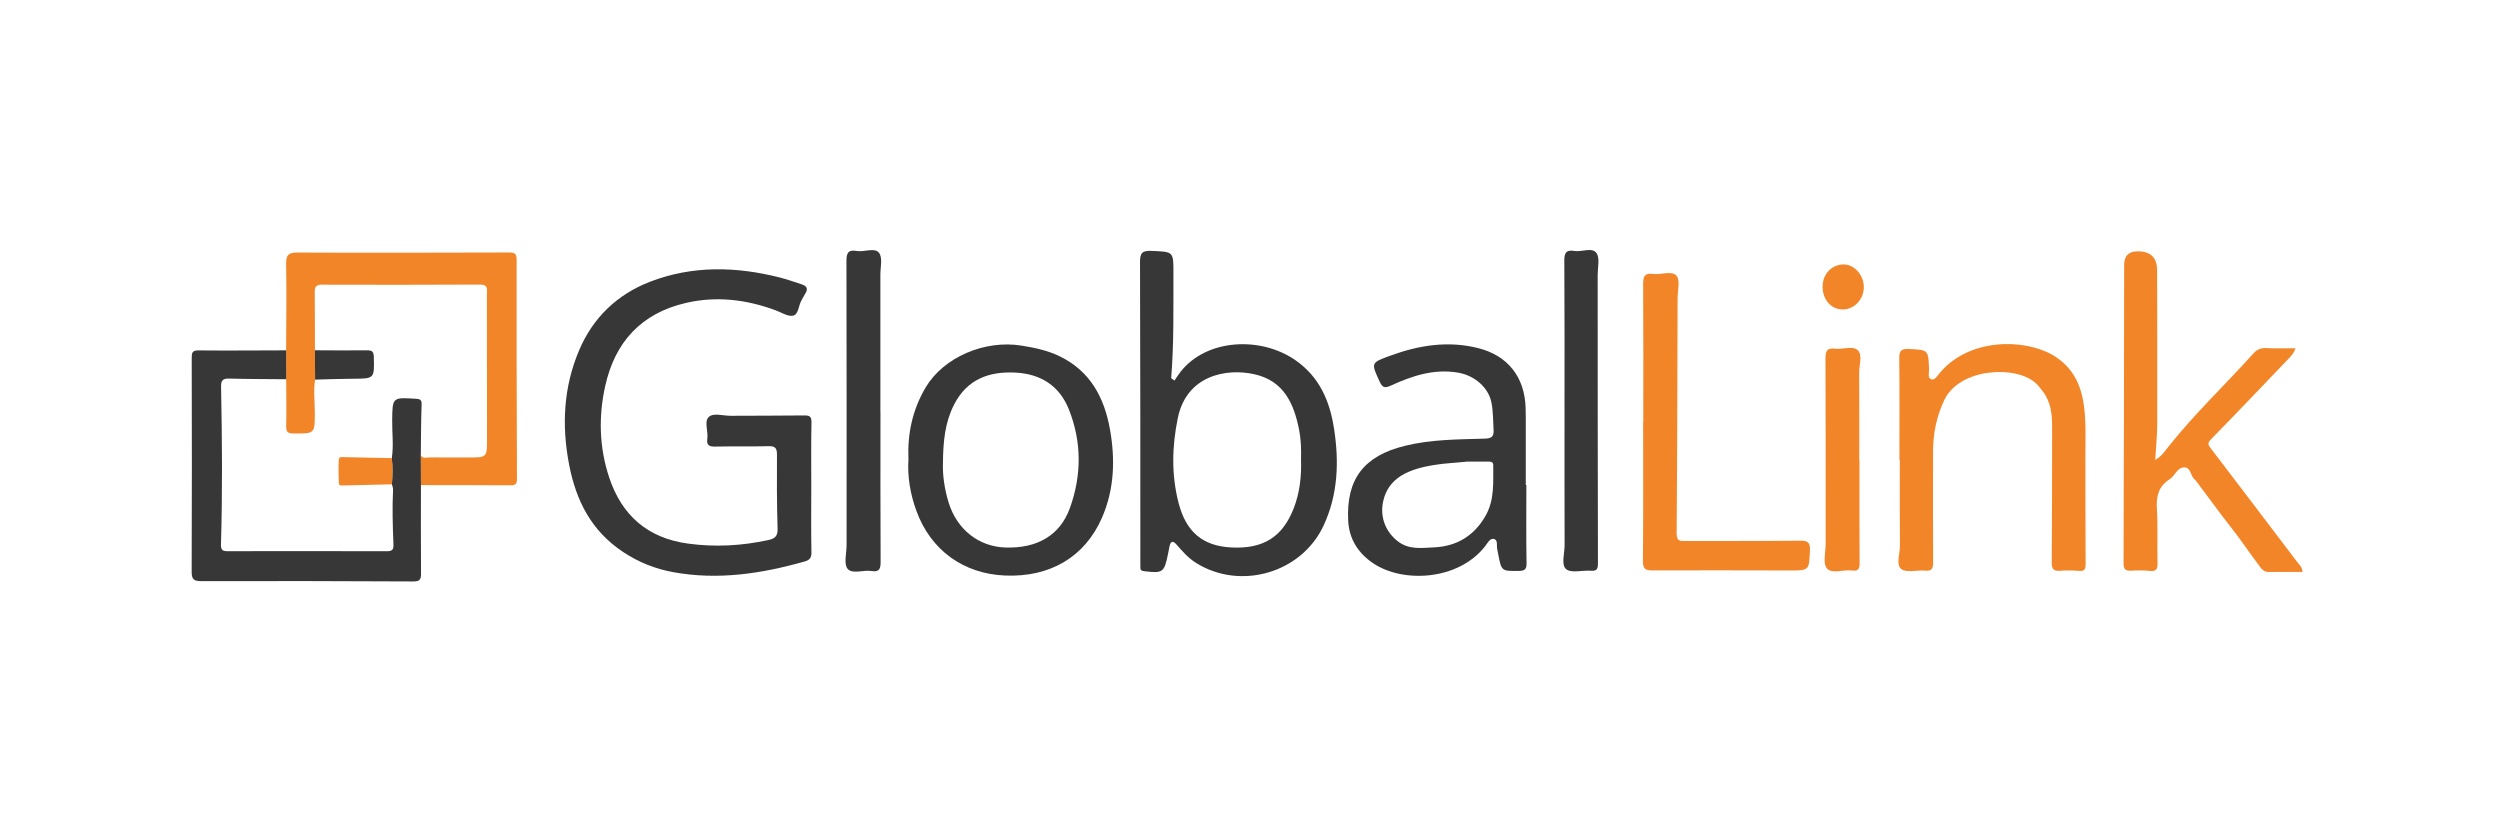 <svg width="300" height="100" viewBox="0 0 300 100" fill="none" xmlns="http://www.w3.org/2000/svg">
<g clip-path="url(#clip0_552_3089)">
<path d="M97.352 58.612C97.352 61.169 97.322 63.729 97.372 66.284C97.386 66.947 97.141 67.212 96.563 67.375C91.372 68.852 86.112 69.645 80.742 68.651C78.622 68.259 76.656 67.486 74.771 66.236C70.93 63.688 69.122 60.041 68.296 55.767C67.392 51.103 67.609 46.489 69.487 42.052C71.159 38.1 74.072 35.323 78.033 33.798C83.105 31.848 88.321 31.973 93.535 33.289C94.443 33.517 95.331 33.837 96.224 34.127C96.808 34.317 97.005 34.661 96.636 35.225C96.473 35.474 96.353 35.753 96.197 36.009C95.814 36.632 95.841 37.712 95.191 37.876C94.579 38.029 93.787 37.502 93.087 37.241C89.585 35.948 86.011 35.499 82.334 36.346C76.966 37.583 73.809 41.022 72.631 46.297C71.806 49.991 71.904 53.701 73.107 57.312C74.62 61.853 77.723 64.571 82.55 65.23C85.798 65.674 89.007 65.502 92.201 64.805C92.946 64.641 93.338 64.374 93.311 63.475C93.22 60.505 93.216 57.534 93.236 54.562C93.241 53.787 93.03 53.52 92.228 53.543C90.119 53.599 88.006 53.543 85.895 53.59C85.161 53.606 84.754 53.498 84.878 52.632C85.005 51.751 84.47 50.585 85.048 50.039C85.619 49.502 86.772 49.901 87.669 49.894C90.609 49.869 93.551 49.894 96.491 49.853C97.157 49.844 97.392 49.973 97.377 50.709C97.322 53.341 97.354 55.975 97.354 58.607H97.349L97.352 58.612Z" fill="#373737"/>
<path d="M140.936 45.667C141.187 45.302 141.421 44.924 141.695 44.578C144.809 40.65 151.305 40.322 155.478 43.243C158.336 45.243 159.561 48.104 160.076 51.38C160.705 55.391 160.569 59.346 158.821 63.087C156.164 68.77 148.85 70.875 143.534 67.556C142.587 66.965 141.878 66.145 141.16 65.323C140.743 64.845 140.483 64.954 140.347 65.531C140.27 65.86 140.218 66.195 140.15 66.528C139.713 68.691 139.52 68.818 137.332 68.546C137.011 68.505 136.836 68.449 136.845 68.107C136.85 67.919 136.841 67.731 136.841 67.543C136.836 55.502 136.848 43.461 136.802 31.422C136.798 30.315 137.11 30.063 138.182 30.108C140.814 30.217 140.823 30.158 140.811 32.763C140.796 36.972 140.884 41.182 140.54 45.384C140.671 45.479 140.805 45.572 140.936 45.667ZM156.123 55.144C156.157 53.939 156.123 52.732 155.888 51.549C155.26 48.415 154.057 45.701 150.528 44.91C147.165 44.154 142.395 45.033 141.339 50.159C140.637 53.572 140.558 56.956 141.421 60.322C142.331 63.869 144.354 65.52 147.758 65.695C151.591 65.892 153.899 64.444 155.242 61.006C155.98 59.117 156.189 57.151 156.123 55.142V55.144Z" fill="#373737"/>
<path d="M258.626 55.198C259.421 54.729 259.779 54.145 260.186 53.633C263.351 49.644 267.054 46.145 270.451 42.369C270.889 41.882 271.394 41.728 272.057 41.769C273.172 41.837 274.293 41.787 275.457 41.787C275.29 42.353 274.952 42.702 274.624 43.046C271.527 46.283 268.44 49.529 265.305 52.729C264.839 53.205 265.006 53.427 265.312 53.828C268.762 58.342 272.196 62.867 275.629 67.395C275.892 67.742 276.277 68.027 276.3 68.634C274.932 68.634 273.589 68.621 272.245 68.639C271.55 68.648 271.271 68.1 270.952 67.678C269.881 66.256 268.884 64.761 267.788 63.373C266.313 61.502 264.934 59.563 263.496 57.667C263.473 57.638 263.448 57.606 263.419 57.585C262.809 57.196 262.972 55.959 261.971 56.097C261.219 56.201 260.975 57.128 260.354 57.515C259.02 58.346 258.734 59.545 258.827 61.053C258.961 63.228 258.843 65.416 258.904 67.597C258.927 68.369 258.694 68.584 257.946 68.505C257.199 68.428 256.438 68.442 255.686 68.483C254.963 68.521 254.825 68.215 254.827 67.545C254.868 55.619 254.882 43.694 254.9 31.768C254.901 30.69 255.451 30.154 256.549 30.16C258.08 30.169 258.848 30.925 258.854 32.428C258.866 38.559 258.888 44.693 258.87 50.824C258.866 52.208 258.719 53.592 258.626 55.198Z" fill="#F28527"/>
<path d="M34.336 42.039C34.345 38.582 34.398 35.126 34.336 31.672C34.316 30.576 34.635 30.299 35.72 30.304C44.158 30.342 52.597 30.32 61.034 30.297C61.651 30.297 61.995 30.347 61.995 31.115C61.986 39.91 61.999 48.705 62.036 57.5C62.038 58.243 61.68 58.239 61.13 58.236C57.592 58.214 54.054 58.216 50.513 58.211C50.507 57.027 50.502 55.842 50.495 54.655C50.763 55.067 51.177 54.886 51.53 54.889C53.075 54.904 54.622 54.889 56.169 54.895C58.461 54.904 58.446 54.909 58.441 52.601C58.43 46.845 58.436 41.088 58.427 35.332C58.427 34.77 58.633 34.141 57.601 34.148C51.265 34.188 44.932 34.179 38.597 34.163C37.933 34.163 37.761 34.426 37.768 35.038C37.795 37.368 37.786 39.699 37.791 42.03C37.797 43.203 37.804 44.376 37.813 45.55C37.603 46.857 37.777 48.17 37.777 49.48C37.779 52.057 37.8 52.03 35.227 52.019C34.529 52.016 34.33 51.831 34.345 51.133C34.389 49.26 34.348 47.382 34.341 45.507C34.341 44.352 34.339 43.194 34.336 42.039Z" fill="#F28527"/>
<path d="M183.163 58.194C183.163 61.317 183.131 64.439 183.186 67.56C183.199 68.323 182.977 68.5 182.257 68.509C180.178 68.532 180.178 68.561 179.779 66.475C179.743 66.291 179.714 66.103 179.671 65.922C179.562 65.478 179.8 64.772 179.231 64.667C178.774 64.584 178.477 65.218 178.187 65.585C174.948 69.675 168.327 69.997 164.757 67.578C162.966 66.362 161.885 64.665 161.781 62.468C161.539 57.469 163.672 54.699 168.624 53.489C171.763 52.721 174.973 52.733 178.169 52.636C179.016 52.608 179.279 52.389 179.227 51.548C179.161 50.468 179.188 49.385 178.975 48.312C178.62 46.511 176.966 45.057 174.964 44.717C172.074 44.225 169.46 45.104 166.911 46.266C166.203 46.59 165.906 46.556 165.562 45.804C164.515 43.521 164.479 43.541 166.859 42.672C170.284 41.419 173.777 40.866 177.378 41.772C180.939 42.667 182.966 45.249 183.075 48.943C183.086 49.358 183.095 49.77 183.095 50.185C183.095 52.855 183.095 55.526 183.095 58.198H183.161L183.163 58.194ZM176.078 55.39C174.721 55.539 173.362 55.585 172.024 55.809C169.242 56.273 166.545 57.213 165.953 60.287C165.609 62.083 166.27 63.789 167.693 64.921C169.059 66.006 170.576 65.746 172.044 65.687C174.798 65.576 176.928 64.285 178.293 61.85C179.351 59.961 179.174 57.881 179.19 55.836C179.193 55.399 178.878 55.392 178.565 55.39C177.736 55.39 176.909 55.39 176.08 55.39H176.078Z" fill="#373737"/>
<path d="M109.012 55.117C108.886 52.02 109.499 49.157 111.08 46.491C113.212 42.892 118.136 40.74 122.625 41.479C124.222 41.741 125.717 42.052 127.167 42.756C130.848 44.545 132.515 47.723 133.194 51.513C133.84 55.119 133.726 58.722 132.234 62.136C130.175 66.843 126.003 69.284 120.625 69.065C115.577 68.861 111.649 65.982 109.948 61.252C109.228 59.252 108.879 57.203 109.015 55.117H109.012ZM113.151 55.667C113.11 56.96 113.325 58.666 113.842 60.326C114.843 63.536 117.432 65.583 120.607 65.699C124.44 65.837 127.199 64.256 128.385 60.974C129.808 57.039 129.817 53.028 128.263 49.125C127.146 46.321 124.922 44.879 121.889 44.713C118.662 44.539 116.039 45.52 114.487 48.559C113.416 50.654 113.167 52.913 113.153 55.665L113.151 55.667Z" fill="#373737"/>
<path d="M50.495 54.657C50.499 55.842 50.506 57.029 50.513 58.211C50.513 61.742 50.49 65.276 50.524 68.809C50.531 69.527 50.384 69.776 49.605 69.774C41.127 69.731 32.651 69.713 24.173 69.738C23.235 69.74 22.995 69.507 23 68.572C23.036 60.037 23.027 51.504 23.006 42.97C23.006 42.331 23.063 42.039 23.829 42.048C27.333 42.082 30.834 42.048 34.338 42.041C34.338 43.196 34.341 44.354 34.343 45.509C32.057 45.486 29.772 45.491 27.487 45.429C26.737 45.409 26.513 45.658 26.529 46.397C26.655 52.714 26.703 59.031 26.517 65.346C26.499 65.937 26.676 66.146 27.271 66.143C33.679 66.13 40.085 66.13 46.493 66.148C47.249 66.148 47.229 65.724 47.208 65.194C47.127 63.052 47.057 60.911 47.168 58.766C47.179 58.553 47.079 58.336 47.032 58.118C47.091 57.07 47.136 56.023 47.014 54.974C47.249 53.484 47.048 51.987 47.063 50.494C47.091 47.658 47.063 47.672 49.935 47.855C50.468 47.889 50.615 48.014 50.592 48.58C50.518 50.605 50.522 52.63 50.497 54.657H50.495Z" fill="#373737"/>
<path d="M227.932 55.216C227.932 51.155 227.957 47.092 227.912 43.03C227.903 42.174 228.066 41.839 229.01 41.88C231.416 41.988 231.411 41.945 231.484 44.383C231.495 44.774 231.287 45.341 231.735 45.506C232.159 45.662 232.449 45.153 232.693 44.849C236.224 40.5 242.967 40.627 246.345 42.618C248.673 43.991 249.706 46.075 250.062 48.609C250.361 50.74 250.238 52.89 250.247 55.033C250.265 59.246 250.245 63.459 250.274 67.672C250.279 68.299 250.15 68.564 249.47 68.505C248.721 68.442 247.96 68.437 247.21 68.492C246.419 68.55 246.202 68.283 246.209 67.479C246.256 62.1 246.243 56.722 246.256 51.343C246.261 49.778 246.132 48.254 245.126 46.953C244.875 46.627 244.623 46.29 244.324 46.009C241.975 43.796 235.144 44.124 233.305 48.029C232.383 49.984 231.971 52.004 231.968 54.14C231.968 58.58 231.943 63.017 231.975 67.457C231.982 68.22 231.839 68.555 231.001 68.476C230.032 68.383 228.766 68.766 228.152 68.281C227.486 67.755 228 66.449 227.991 65.486C227.959 62.063 227.98 58.641 227.98 55.216C227.962 55.216 227.943 55.216 227.925 55.216H227.932Z" fill="#F28527"/>
<path d="M197.195 50.629C197.195 45.1 197.213 39.571 197.177 34.042C197.17 33.127 197.397 32.742 198.368 32.873C199.329 33.002 200.617 32.434 201.184 33.093C201.65 33.639 201.313 34.88 201.311 35.813C201.286 45.218 201.272 54.62 201.197 64.024C201.191 65.016 201.696 64.921 202.312 64.919C206.874 64.912 211.435 64.93 215.997 64.885C216.892 64.876 217.238 65.037 217.193 66.038C217.082 68.459 217.139 68.462 214.692 68.457C209.227 68.45 203.759 68.425 198.294 68.45C197.428 68.455 197.145 68.262 197.152 67.329C197.202 61.761 197.177 56.196 197.177 50.629C197.184 50.629 197.19 50.629 197.197 50.629H197.195Z" fill="#F28527"/>
<path d="M105.656 49.454C105.656 55.436 105.64 61.415 105.674 67.397C105.679 68.231 105.538 68.679 104.598 68.523C103.613 68.36 102.267 68.938 101.712 68.254C101.232 67.66 101.59 66.383 101.59 65.409C101.59 54.047 101.606 42.688 101.574 31.329C101.572 30.35 101.785 29.933 102.811 30.117C103.722 30.28 104.951 29.653 105.488 30.346C105.934 30.921 105.642 32.078 105.645 32.98C105.651 38.473 105.647 43.963 105.647 49.456H105.658L105.656 49.454Z" fill="#373737"/>
<path d="M187.741 49.284C187.741 43.268 187.759 37.252 187.718 31.236C187.712 30.294 187.995 29.956 188.914 30.113C189.818 30.267 191.039 29.633 191.569 30.357C192.006 30.955 191.721 32.097 191.721 32.996C191.728 44.539 191.721 56.084 191.752 67.626C191.752 68.34 191.571 68.537 190.885 68.487C189.877 68.415 188.55 68.804 187.938 68.299C187.313 67.783 187.755 66.41 187.752 65.413C187.734 60.036 187.743 54.659 187.743 49.282L187.741 49.284Z" fill="#373737"/>
<path d="M223.137 55.218C223.137 59.316 223.118 63.411 223.152 67.508C223.159 68.22 223.037 68.571 222.244 68.46C221.211 68.317 219.825 68.917 219.227 68.204C218.724 67.606 219.078 66.276 219.078 65.271C219.075 57.83 219.094 50.387 219.057 42.946C219.053 42.022 219.336 41.739 220.212 41.843C221.141 41.952 222.346 41.46 222.94 42.033C223.533 42.607 223.094 43.807 223.1 44.731C223.125 48.226 223.112 51.721 223.112 55.216C223.121 55.216 223.128 55.216 223.137 55.216V55.218Z" fill="#F28527"/>
<path d="M223.658 34.438C223.669 35.883 222.557 37.099 221.194 37.136C219.78 37.174 218.7 35.98 218.711 34.393C218.72 32.898 219.769 31.777 221.196 31.731C222.478 31.693 223.647 32.977 223.658 34.438Z" fill="#F28527"/>
<path d="M37.79 42.033C39.854 42.04 41.919 42.065 43.983 42.038C44.576 42.029 44.839 42.119 44.857 42.808C44.928 45.451 44.955 45.438 42.311 45.449C40.812 45.456 39.31 45.517 37.811 45.553C37.804 44.38 37.797 43.206 37.788 42.033H37.79Z" fill="#373737"/>
<path d="M47.032 58.118C45.118 58.163 43.204 58.213 41.29 58.254C41.036 58.258 40.676 58.324 40.66 57.968C40.617 57.035 40.601 56.095 40.653 55.162C40.676 54.745 41.106 54.856 41.385 54.86C43.263 54.89 45.14 54.935 47.018 54.974C47.141 56.02 47.093 57.069 47.036 58.118H47.032Z" fill="#F28527"/>
</g>
<defs>
<clipPath id="clip0_552_3089">
<rect width="253.3" height="39.774" fill="white" transform="translate(23 30)"/>
</clipPath>
</defs>
</svg>
